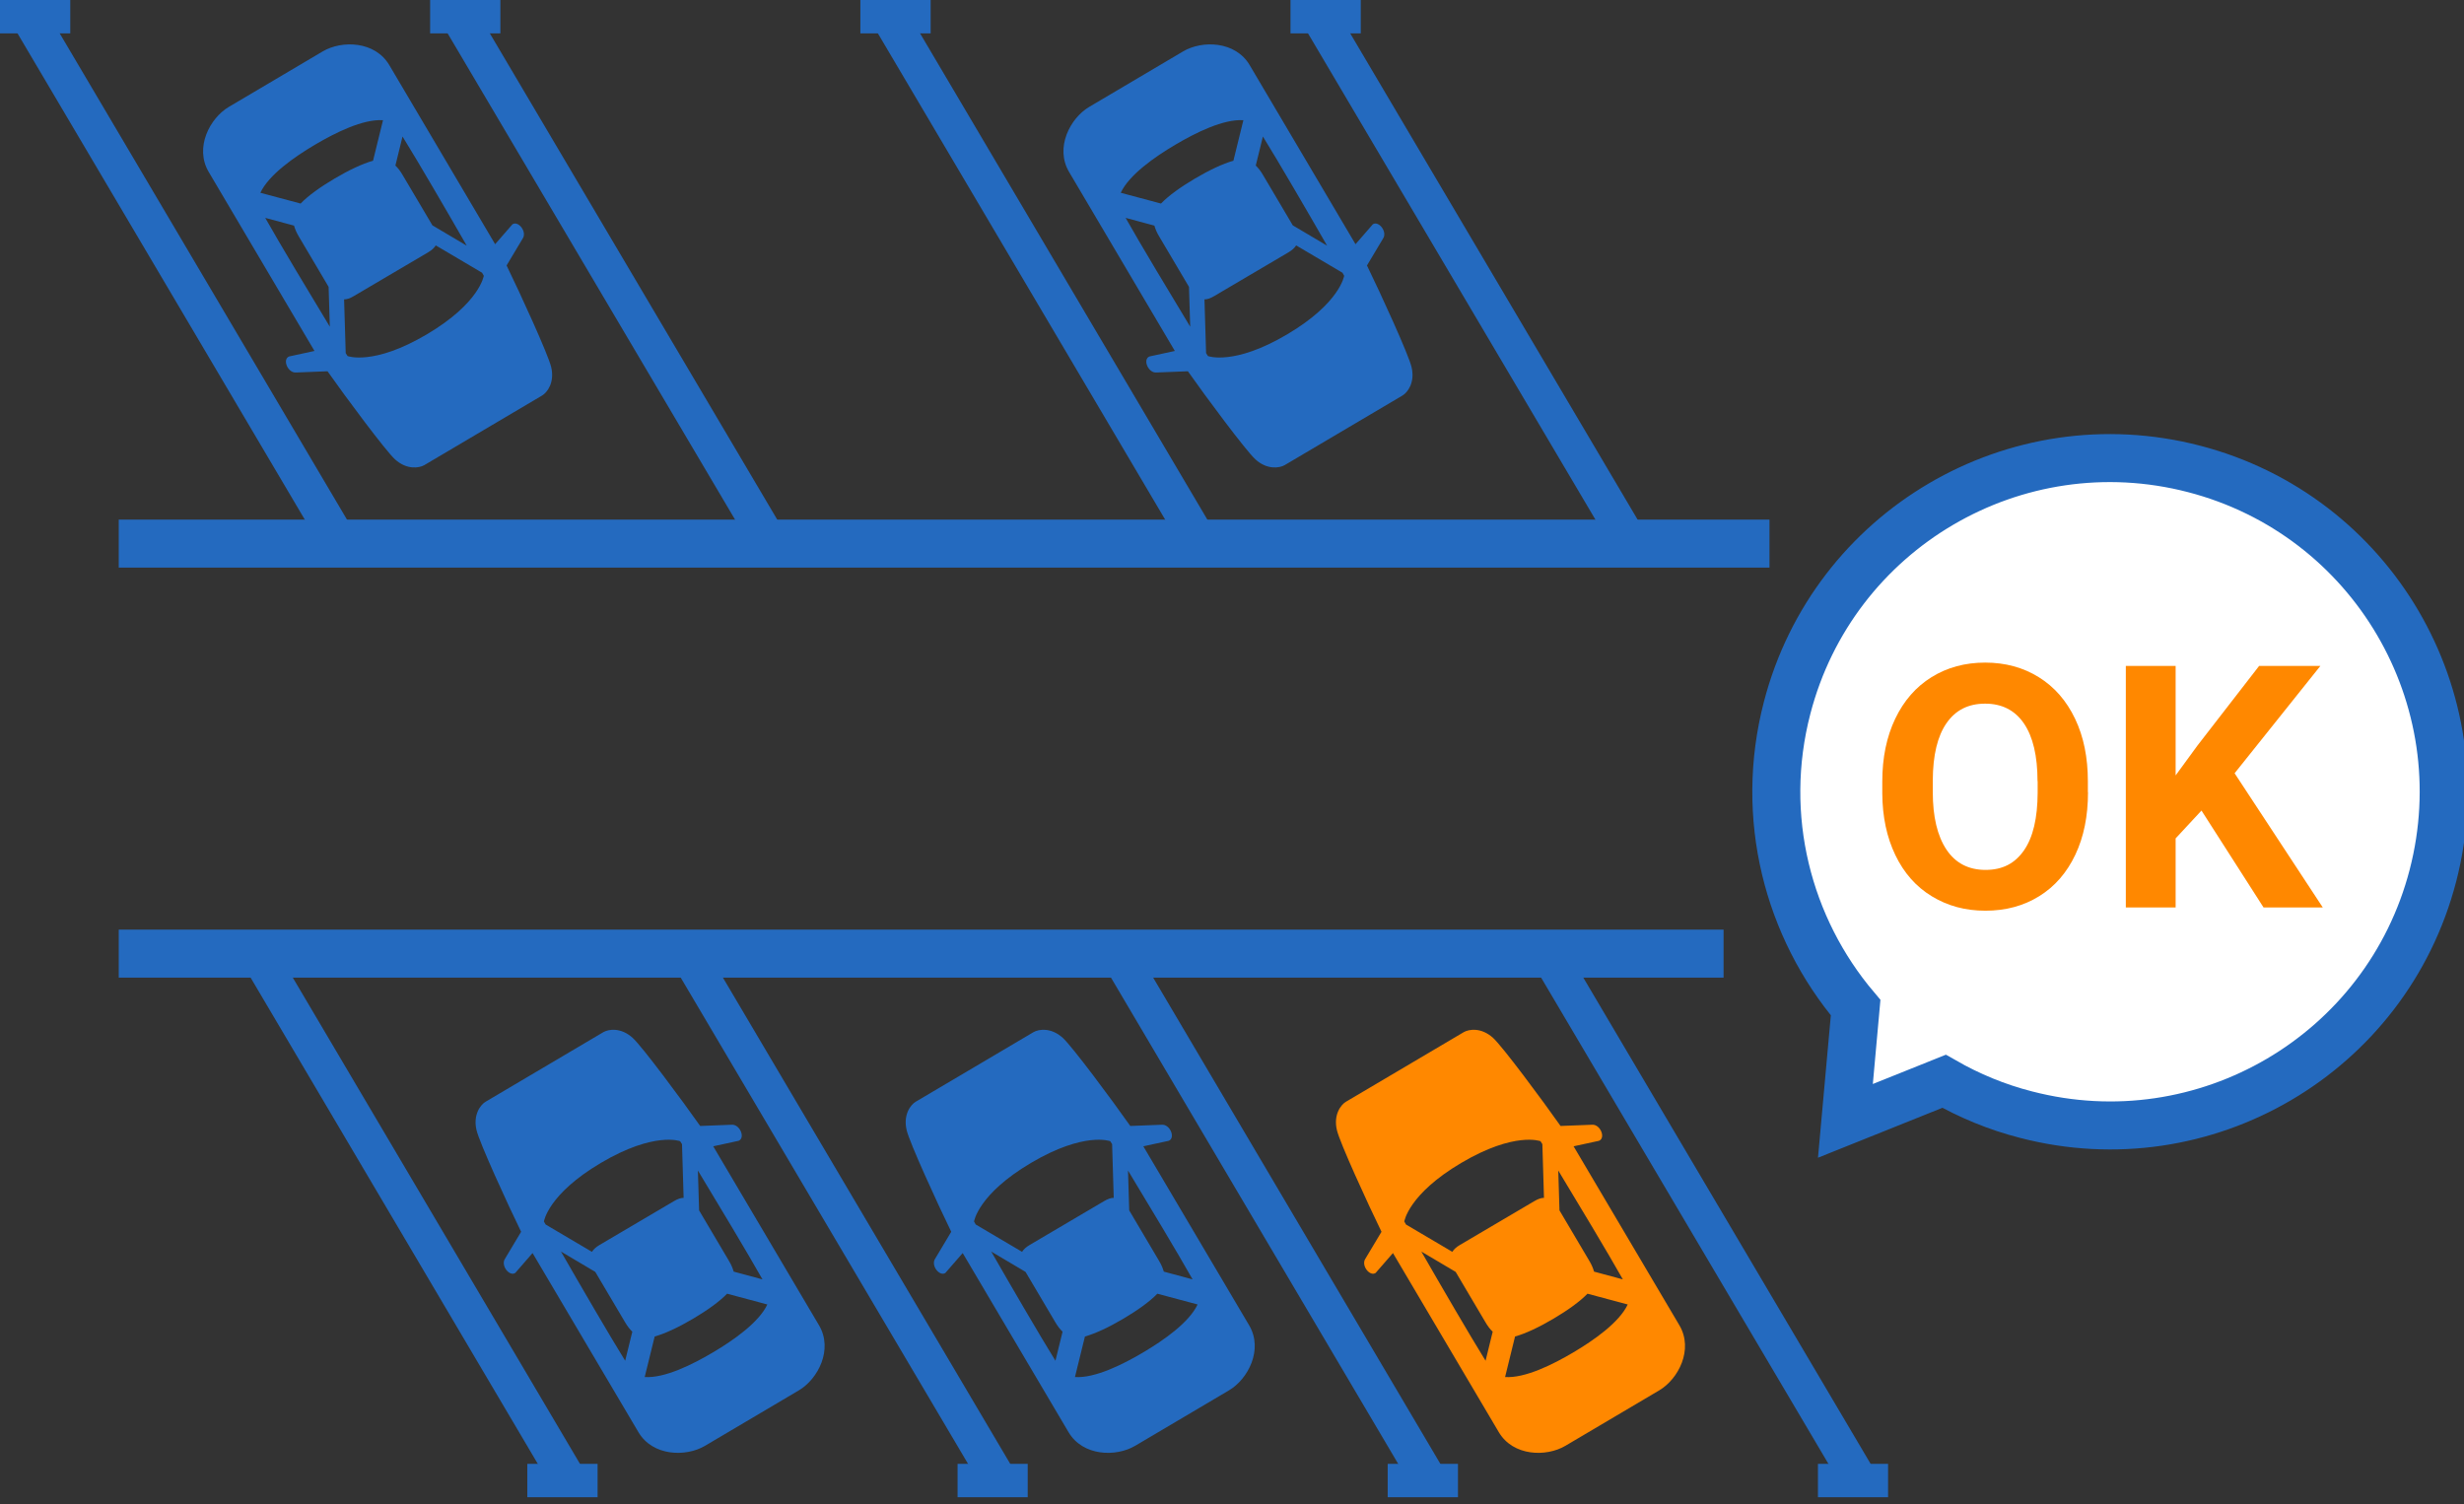 <svg width="154" height="94" viewBox="0 0 154 94" fill="none" xmlns="http://www.w3.org/2000/svg">
<rect x="0" y="0" width="154" height="94" fill="#333333" stroke="none"/>
<g clip-path="url(#clip0_561_5860)">
<path d="M110.593 33.976H7.421" stroke="#246ABF" stroke-width="3" stroke-miterlimit="10"/>
<path d="M21.254 33.975L1.708 0.892" stroke="#246ABF" stroke-width="2.27" stroke-miterlimit="10"/>
<path d="M4.392 0.95H0" stroke="#246ABF" stroke-width="2.27" stroke-miterlimit="10"/>
<path d="M48.145 33.975L28.59 0.892" stroke="#246ABF" stroke-width="2.27" stroke-miterlimit="10"/>
<path d="M31.274 0.95H26.883" stroke="#246ABF" stroke-width="2.27" stroke-miterlimit="10"/>
<path d="M75.027 33.975L55.481 0.892" stroke="#246ABF" stroke-width="2.27" stroke-miterlimit="10"/>
<path d="M58.165 0.95H53.773" stroke="#246ABF" stroke-width="2.27" stroke-miterlimit="10"/>
<path d="M101.918 33.975L82.364 0.892" stroke="#246ABF" stroke-width="2.27" stroke-miterlimit="10"/>
<path d="M85.048 0.95H80.656" stroke="#246ABF" stroke-width="2.27" stroke-miterlimit="10"/>
<path d="M7.421 59.603H107.723" stroke="#246ABF" stroke-width="3" stroke-miterlimit="10"/>
<path d="M69.869 59.603L89.415 92.695" stroke="#246ABF" stroke-width="2.27" stroke-miterlimit="10"/>
<path d="M86.731 92.628H91.123" stroke="#246ABF" stroke-width="2.27" stroke-miterlimit="10"/>
<path d="M42.978 59.603L62.532 92.695" stroke="#246ABF" stroke-width="2.27" stroke-miterlimit="10"/>
<path d="M59.848 92.628H64.232" stroke="#246ABF" stroke-width="2.27" stroke-miterlimit="10"/>
<path d="M16.096 59.603L35.641 92.695" stroke="#246ABF" stroke-width="2.27" stroke-miterlimit="10"/>
<path d="M32.957 92.628H37.349" stroke="#246ABF" stroke-width="2.27" stroke-miterlimit="10"/>
<path d="M32.015 14.034L30.946 15.263C29.718 13.184 25.132 5.427 24.333 4.072C23.441 2.558 21.363 2.507 20.168 3.214L14.304 6.68C13.109 7.387 12.15 9.23 13.042 10.744C13.841 12.099 18.427 19.865 19.655 21.935L18.065 22.28C17.627 22.465 17.997 23.34 18.519 23.281L20.471 23.205C21.607 24.821 24.089 28.161 24.686 28.708C25.427 29.381 26.201 29.255 26.521 29.07L33.883 24.72C34.194 24.535 34.682 23.912 34.447 22.936C34.261 22.154 32.528 18.367 31.662 16.592L32.663 14.918C32.966 14.489 32.377 13.748 32.007 14.034H32.015ZM19.672 9.053C20.951 8.296 22.692 7.429 23.938 7.513L23.315 10.046C22.65 10.231 21.8 10.635 20.917 11.157C20.034 11.678 19.268 12.225 18.788 12.722L16.273 12.049C16.803 10.921 18.393 9.81 19.672 9.053ZM16.567 13.614L18.376 14.101C18.435 14.303 18.519 14.522 18.687 14.8C19.066 15.448 20.05 17.105 20.235 17.417C20.311 17.543 20.421 17.736 20.538 17.93L20.614 20.42C19.402 18.418 17.509 15.271 16.575 13.614H16.567ZM30.24 17.223C30.24 17.223 30.004 18.931 26.672 20.9C23.34 22.869 21.725 22.255 21.725 22.255C21.725 22.255 21.683 22.187 21.607 22.07L21.506 18.712C21.674 18.712 21.868 18.654 22.12 18.502L24.434 17.139L26.748 15.776C27.009 15.624 27.143 15.481 27.236 15.338L30.13 17.046C30.198 17.164 30.24 17.24 30.24 17.24V17.223ZM29.171 15.355L27.026 14.085C26.916 13.891 26.798 13.706 26.723 13.572C26.538 13.26 25.561 11.603 25.174 10.955C25.015 10.677 24.863 10.492 24.712 10.349L25.158 8.532C26.159 10.147 28.002 13.319 29.171 15.355Z" fill="#246ABF"/>
<path d="M32.217 79.545L33.285 78.317C34.514 80.395 39.099 88.153 39.899 89.507C40.791 91.022 42.869 91.072 44.064 90.365L49.928 86.899C51.123 86.192 52.082 84.35 51.19 82.835C50.391 81.48 45.805 73.714 44.577 71.645L46.167 71.3C46.605 71.115 46.234 70.239 45.713 70.298L43.761 70.374C42.625 68.759 40.143 65.418 39.545 64.871C38.805 64.198 38.031 64.325 37.711 64.51L30.349 68.86C30.038 69.045 29.55 69.667 29.785 70.643C29.97 71.426 31.704 75.212 32.57 76.987L31.569 78.662C31.266 79.091 31.855 79.831 32.225 79.545H32.217ZM44.56 84.526C43.281 85.284 41.539 86.15 40.294 86.066L40.917 83.533C41.582 83.348 42.431 82.945 43.315 82.423C44.198 81.901 44.964 81.354 45.444 80.858L47.959 81.531C47.429 82.658 45.839 83.769 44.56 84.526ZM47.665 79.966L45.856 79.478C45.797 79.276 45.713 79.057 45.545 78.78C45.166 78.132 44.181 76.474 43.996 76.163C43.921 76.037 43.811 75.843 43.694 75.65L43.618 73.159C44.829 75.162 46.722 78.308 47.657 79.966H47.665ZM33.992 76.356C33.992 76.356 34.228 74.648 37.56 72.68C40.892 70.711 42.507 71.325 42.507 71.325C42.507 71.325 42.549 71.392 42.625 71.51L42.726 74.867C42.558 74.867 42.364 74.926 42.112 75.078C41.548 75.414 39.798 76.441 39.798 76.441L37.484 77.804C37.223 77.955 37.089 78.098 36.996 78.241L34.102 76.533C34.034 76.415 33.992 76.34 33.992 76.34V76.356ZM35.061 78.224L37.206 79.495C37.316 79.688 37.434 79.873 37.509 80.008C37.694 80.319 38.67 81.977 39.057 82.625C39.217 82.902 39.369 83.088 39.52 83.231L39.074 85.048C38.073 83.433 36.23 80.26 35.061 78.224Z" fill="#246ABF"/>
<path d="M59.099 79.545L60.168 78.317C61.396 80.395 65.982 88.153 66.781 89.507C67.673 91.022 69.751 91.072 70.946 90.365L76.811 86.899C78.005 86.192 78.965 84.35 78.073 82.835C77.273 81.48 72.688 73.714 71.459 71.645L73.05 71.3C73.487 71.115 73.117 70.239 72.595 70.298L70.643 70.374C69.507 68.759 67.025 65.418 66.428 64.871C65.688 64.198 64.913 64.325 64.594 64.51L57.231 68.86C56.92 69.045 56.432 69.667 56.668 70.643C56.853 71.426 58.586 75.212 59.453 76.987L58.452 78.662C58.149 79.091 58.738 79.831 59.108 79.545H59.099ZM71.451 84.526C70.172 85.284 68.43 86.15 67.185 86.066L67.808 83.533C68.472 83.348 69.322 82.945 70.206 82.423C71.089 81.901 71.855 81.354 72.335 80.858L74.85 81.531C74.32 82.658 72.73 83.769 71.451 84.526ZM74.547 79.966L72.738 79.478C72.679 79.276 72.595 79.057 72.427 78.78C72.048 78.132 71.064 76.474 70.879 76.163C70.803 76.037 70.694 75.843 70.576 75.65L70.5 73.159C71.712 75.162 73.605 78.308 74.539 79.966H74.547ZM60.875 76.356C60.875 76.356 61.11 74.648 64.442 72.68C67.774 70.711 69.39 71.325 69.39 71.325C69.39 71.325 69.432 71.392 69.507 71.51L69.608 74.867C69.44 74.867 69.247 74.926 68.994 75.078L66.68 76.441L64.367 77.804C64.106 77.955 63.971 78.098 63.879 78.241L60.984 76.533C60.917 76.415 60.875 76.34 60.875 76.34V76.356ZM61.952 78.224L64.097 79.495C64.207 79.688 64.324 79.873 64.4 80.008C64.585 80.319 65.561 81.977 65.948 82.625C66.108 82.902 66.26 83.088 66.411 83.231L65.965 85.048C64.964 83.433 63.121 80.26 61.952 78.224Z" fill="#246ABF"/>
<path d="M96.752 59.603L116.306 92.695" stroke="#246ABF" stroke-width="2.27" stroke-miterlimit="10"/>
<path d="M113.622 92.628H118.005" stroke="#246ABF" stroke-width="2.27" stroke-miterlimit="10"/>
<path d="M85.99 79.545L87.059 78.317C88.287 80.395 92.873 88.153 93.672 89.507C94.564 91.022 96.642 91.072 97.837 90.365L103.702 86.899C104.896 86.192 105.856 84.35 104.964 82.835C104.164 81.48 99.579 73.714 98.35 71.645L99.941 71.3C100.378 71.115 100.008 70.239 99.486 70.298L97.534 70.374C96.398 68.759 93.916 65.418 93.319 64.871C92.578 64.198 91.804 64.325 91.485 64.51L84.122 68.86C83.811 69.045 83.323 69.667 83.559 70.643C83.744 71.426 85.477 75.212 86.344 76.987L85.342 78.662C85.04 79.091 85.629 79.831 85.999 79.545H85.99ZM98.334 84.526C97.055 85.284 95.313 86.15 94.068 86.066L94.69 83.533C95.355 83.348 96.205 82.945 97.088 82.423C97.972 81.901 98.737 81.354 99.217 80.858L101.733 81.531C101.203 82.658 99.612 83.769 98.334 84.526ZM101.438 79.966L99.629 79.478C99.57 79.276 99.486 79.057 99.318 78.78C98.939 78.132 97.955 76.474 97.77 76.163C97.694 76.037 97.585 75.843 97.467 75.65L97.391 73.159C98.603 75.162 100.496 78.308 101.43 79.966H101.438ZM87.766 76.356C87.766 76.356 88.001 74.648 91.333 72.68C94.665 70.711 96.281 71.325 96.281 71.325C96.281 71.325 96.323 71.392 96.398 71.51L96.499 74.867C96.331 74.867 96.138 74.926 95.885 75.078L93.571 76.441L91.257 77.804C90.997 77.955 90.862 78.098 90.769 78.241L87.875 76.533C87.808 76.415 87.766 76.34 87.766 76.34V76.356ZM88.834 78.224L90.98 79.495C91.089 79.688 91.207 79.873 91.283 80.008C91.468 80.319 92.444 81.977 92.831 82.625C92.991 82.902 93.142 83.088 93.294 83.231L92.848 85.048C91.846 83.433 90.004 80.26 88.834 78.224Z" fill="#FF8800"/>
<path d="M85.788 14.034L84.72 15.263C83.491 13.184 78.906 5.427 78.106 4.072C77.215 2.558 75.136 2.507 73.942 3.214L68.077 6.68C66.882 7.387 65.923 9.23 66.815 10.744C67.614 12.099 72.2 19.865 73.428 21.935L71.838 22.28C71.4 22.465 71.771 23.34 72.292 23.281L74.244 23.205C75.38 24.821 77.862 28.161 78.46 28.708C79.2 29.381 79.974 29.255 80.294 29.07L87.656 24.72C87.968 24.535 88.456 23.912 88.22 22.936C88.035 22.154 86.302 18.367 85.435 16.592L86.436 14.918C86.739 14.489 86.15 13.748 85.78 14.034H85.788ZM73.445 9.053C74.724 8.296 76.466 7.429 77.711 7.513L77.088 10.046C76.424 10.231 75.574 10.635 74.69 11.157C73.807 11.678 73.041 12.225 72.562 12.722L70.046 12.049C70.576 10.921 72.166 9.81 73.445 9.053ZM70.34 13.614L72.149 14.101C72.208 14.303 72.292 14.522 72.461 14.8C72.839 15.448 73.824 17.105 74.009 17.417C74.085 17.543 74.194 17.736 74.312 17.93L74.388 20.42C73.176 18.418 71.283 15.271 70.349 13.614H70.34ZM84.013 17.223C84.013 17.223 83.777 18.931 80.445 20.9C77.114 22.869 75.498 22.255 75.498 22.255C75.498 22.255 75.456 22.187 75.38 22.07L75.279 18.712C75.448 18.712 75.641 18.654 75.894 18.502L78.207 17.139C78.207 17.139 79.957 16.104 80.521 15.776C80.782 15.624 80.917 15.481 81.009 15.338L83.904 17.046C83.971 17.164 84.013 17.24 84.013 17.24V17.223ZM82.944 15.355L80.799 14.085C80.689 13.891 80.572 13.706 80.496 13.572C80.311 13.26 79.335 11.603 78.948 10.955C78.788 10.677 78.636 10.492 78.485 10.349L78.931 8.532C79.932 10.147 81.775 13.319 82.944 15.355Z" fill="#246ABF"/>
<path d="M137.122 29.306C125.973 26.412 114.589 33.092 111.695 44.241C109.919 51.064 111.745 57.98 115.977 62.978L115.338 70.055L121.505 67.581C123.079 68.481 124.787 69.196 126.63 69.667C137.778 72.562 149.162 65.881 152.056 54.733C154.951 43.584 148.27 32.2 137.122 29.306Z" fill="white" stroke="#246ABF" stroke-width="3" stroke-miterlimit="10"/>
<path d="M130.5 49.516C130.5 51.005 130.239 52.301 129.709 53.42C129.179 54.539 128.43 55.405 127.454 56.011C126.478 56.617 125.359 56.92 124.089 56.92C122.818 56.92 121.724 56.617 120.74 56.02C119.755 55.422 118.998 54.564 118.46 53.445C117.921 52.326 117.652 51.047 117.643 49.591V48.843C117.643 47.353 117.913 46.049 118.451 44.922C118.99 43.794 119.747 42.928 120.723 42.322C121.699 41.716 122.818 41.413 124.072 41.413C125.325 41.413 126.444 41.716 127.42 42.322C128.396 42.928 129.154 43.794 129.692 44.922C130.231 46.049 130.492 47.353 130.492 48.834V49.507L130.5 49.516ZM127.345 48.826C127.345 47.244 127.059 46.041 126.495 45.216C125.931 44.392 125.123 43.979 124.072 43.979C123.02 43.979 122.221 44.383 121.657 45.199C121.093 46.007 120.807 47.202 120.799 48.767V49.507C120.799 51.047 121.085 52.242 121.648 53.092C122.212 53.941 123.028 54.37 124.097 54.37C125.165 54.37 125.94 53.958 126.503 53.142C127.067 52.326 127.345 51.131 127.353 49.558V48.817L127.345 48.826Z" fill="#FF8800"/>
<path d="M137.593 50.66L135.977 52.401V56.718H132.864V41.623H135.977V48.464L137.349 46.587L141.194 41.623H145.022L139.663 48.329L145.174 56.718H141.472L137.593 50.66Z" fill="#FF8800"/>
</g>
<defs>
<clipPath id="clip0_561_5860">
<rect width="154" height="93.58" fill="white"/>
</clipPath>
</defs>
</svg>
